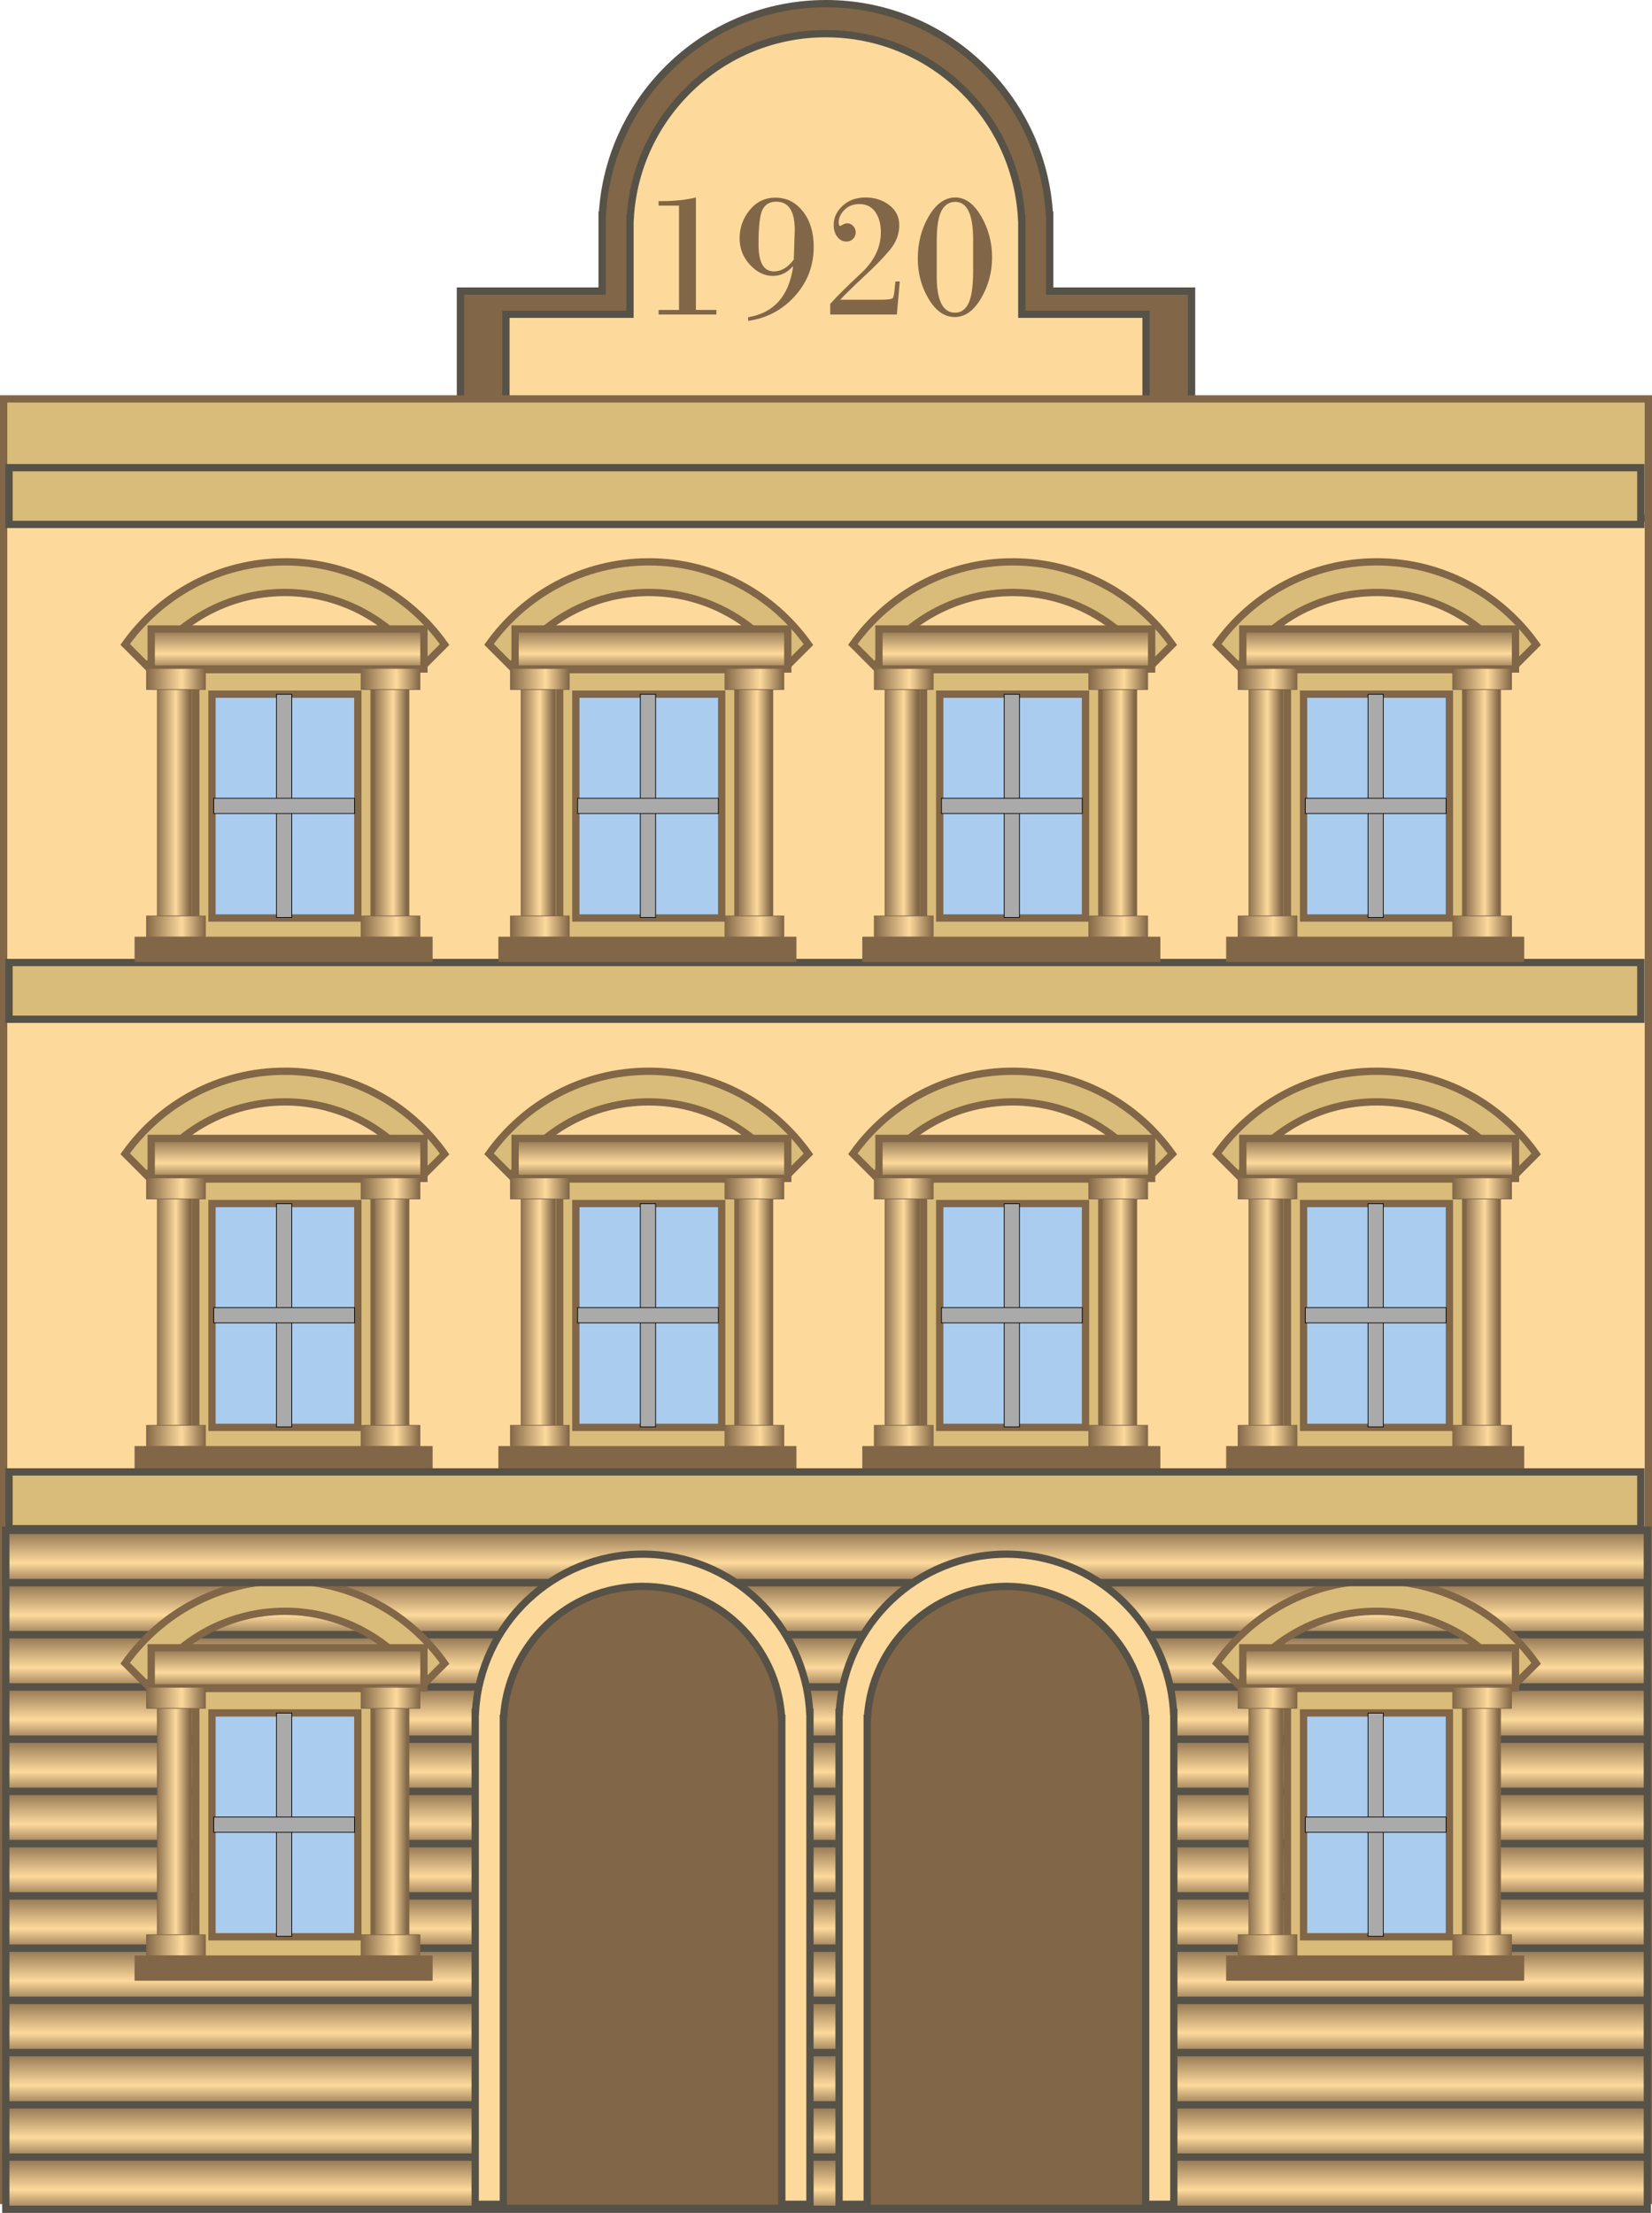 <?xml version="1.0"?>
<svg xmlns="http://www.w3.org/2000/svg" xmlns:xlink="http://www.w3.org/1999/xlink" version="1.0" width="227.01" height="304.093" viewBox="0 0 227.01 304.093">
  <defs>
    <linearGradient id="K" y2="50.323" xlink:href="#a" gradientUnits="userSpaceOnUse" x2="110.84" gradientTransform="matrix(.765 0 0 .766 -465.45 12.619)" y1="42.147" x1="110.84"/>
    <linearGradient id="a">
      <stop offset="0" stop-color="#816647"/>
      <stop offset=".603" stop-color="#fdd99b"/>
      <stop offset="1" stop-color="#816647"/>
    </linearGradient>
    <linearGradient id="aF" y2="52.724" xlink:href="#a" gradientUnits="userSpaceOnUse" x2="138.13" gradientTransform="matrix(.765 0 0 .485 -494.93 200.6)" y1="52.724" x1="127.4"/>
    <linearGradient id="aE" y2="52.724" xlink:href="#a" gradientUnits="userSpaceOnUse" x2="138.13" gradientTransform="matrix(.765 0 0 .485 -465.45 200.6)" y1="52.724" x1="127.4"/>
    <linearGradient id="aD" y2="52.724" xlink:href="#a" gradientUnits="userSpaceOnUse" x2="138.13" gradientTransform="matrix(.765 0 0 .485 -494.93 166.6)" y1="52.724" x1="127.4"/>
    <linearGradient id="aC" y2="52.724" xlink:href="#a" gradientUnits="userSpaceOnUse" x2="138.13" gradientTransform="matrix(.765 0 0 .485 -465.45 166.6)" y1="52.724" x1="127.4"/>
    <linearGradient id="aA" y2="50.323" xlink:href="#a" gradientUnits="userSpaceOnUse" x2="110.84" gradientTransform="matrix(.765 0 0 .766 -465.45 152.62)" y1="42.147" x1="110.84"/>
    <linearGradient id="az" y2="82.419" xlink:href="#a" gradientUnits="userSpaceOnUse" x2="96.776" gradientTransform="matrix(.765 0 0 .766 -465.45 152.62)" y1="82.419" x1="90.518"/>
    <linearGradient id="ay" y2="52.724" xlink:href="#a" gradientUnits="userSpaceOnUse" x2="138.13" gradientTransform="matrix(.765 0 0 .485 -644.93 200.6)" y1="52.724" x1="127.4"/>
    <linearGradient id="ax" y2="52.724" xlink:href="#a" gradientUnits="userSpaceOnUse" x2="138.13" gradientTransform="matrix(.765 0 0 .485 -615.45 200.6)" y1="52.724" x1="127.4"/>
    <linearGradient id="aw" y2="52.724" xlink:href="#a" gradientUnits="userSpaceOnUse" x2="138.13" gradientTransform="matrix(.765 0 0 .485 -644.93 166.6)" y1="52.724" x1="127.4"/>
    <linearGradient id="av" y2="52.724" xlink:href="#a" gradientUnits="userSpaceOnUse" x2="138.13" gradientTransform="matrix(.765 0 0 .485 -615.45 166.6)" y1="52.724" x1="127.4"/>
    <linearGradient id="at" y2="50.323" xlink:href="#a" gradientUnits="userSpaceOnUse" x2="110.84" gradientTransform="matrix(.765 0 0 .766 -615.45 152.62)" y1="42.147" x1="110.84"/>
    <linearGradient id="as" y2="82.419" xlink:href="#a" gradientUnits="userSpaceOnUse" x2="96.776" gradientTransform="matrix(.765 0 0 .766 -615.45 152.62)" y1="82.419" x1="90.518"/>
    <linearGradient id="ar" y2="52.724" xlink:href="#a" gradientUnits="userSpaceOnUse" x2="138.13" gradientTransform="matrix(.765 0 0 .485 -494.93 130.6)" y1="52.724" x1="127.4"/>
    <linearGradient id="aq" y2="52.724" xlink:href="#a" gradientUnits="userSpaceOnUse" x2="138.13" gradientTransform="matrix(.765 0 0 .485 -465.45 130.6)" y1="52.724" x1="127.4"/>
    <linearGradient id="ap" y2="52.724" xlink:href="#a" gradientUnits="userSpaceOnUse" x2="138.13" gradientTransform="matrix(.765 0 0 .485 -494.93 96.604)" y1="52.724" x1="127.4"/>
    <linearGradient id="ao" y2="52.724" xlink:href="#a" gradientUnits="userSpaceOnUse" x2="138.13" gradientTransform="matrix(.765 0 0 .485 -465.45 96.604)" y1="52.724" x1="127.4"/>
    <linearGradient id="am" y2="50.323" xlink:href="#a" gradientUnits="userSpaceOnUse" x2="110.84" gradientTransform="matrix(.765 0 0 .766 -465.45 82.619)" y1="42.147" x1="110.84"/>
    <linearGradient id="al" y2="82.419" xlink:href="#a" gradientUnits="userSpaceOnUse" x2="96.776" gradientTransform="matrix(.765 0 0 .766 -465.45 82.619)" y1="82.419" x1="90.518"/>
    <linearGradient id="ak" y2="52.724" xlink:href="#a" gradientUnits="userSpaceOnUse" x2="138.13" gradientTransform="matrix(.765 0 0 .485 -544.93 130.6)" y1="52.724" x1="127.4"/>
    <linearGradient id="aj" y2="52.724" xlink:href="#a" gradientUnits="userSpaceOnUse" x2="138.13" gradientTransform="matrix(.765 0 0 .485 -515.45 130.6)" y1="52.724" x1="127.4"/>
    <linearGradient id="ai" y2="52.724" xlink:href="#a" gradientUnits="userSpaceOnUse" x2="138.13" gradientTransform="matrix(.765 0 0 .485 -544.93 96.604)" y1="52.724" x1="127.4"/>
    <linearGradient id="ah" y2="52.724" xlink:href="#a" gradientUnits="userSpaceOnUse" x2="138.13" gradientTransform="matrix(.765 0 0 .485 -515.45 96.604)" y1="52.724" x1="127.4"/>
    <linearGradient id="af" y2="50.323" xlink:href="#a" gradientUnits="userSpaceOnUse" x2="110.84" gradientTransform="matrix(.765 0 0 .766 -515.45 82.619)" y1="42.147" x1="110.84"/>
    <linearGradient id="ae" y2="82.419" xlink:href="#a" gradientUnits="userSpaceOnUse" x2="96.776" gradientTransform="matrix(.765 0 0 .766 -515.45 82.619)" y1="82.419" x1="90.518"/>
    <linearGradient id="ad" y2="52.724" xlink:href="#a" gradientUnits="userSpaceOnUse" x2="138.13" gradientTransform="matrix(.765 0 0 .485 -594.93 130.6)" y1="52.724" x1="127.4"/>
    <linearGradient id="ac" y2="52.724" xlink:href="#a" gradientUnits="userSpaceOnUse" x2="138.13" gradientTransform="matrix(.765 0 0 .485 -565.45 130.6)" y1="52.724" x1="127.4"/>
    <linearGradient id="ab" y2="52.724" xlink:href="#a" gradientUnits="userSpaceOnUse" x2="138.13" gradientTransform="matrix(.765 0 0 .485 -594.93 96.604)" y1="52.724" x1="127.4"/>
    <linearGradient id="aa" y2="52.724" xlink:href="#a" gradientUnits="userSpaceOnUse" x2="138.13" gradientTransform="matrix(.765 0 0 .485 -565.45 96.604)" y1="52.724" x1="127.4"/>
    <linearGradient id="Y" y2="50.323" xlink:href="#a" gradientUnits="userSpaceOnUse" x2="110.84" gradientTransform="matrix(.765 0 0 .766 -565.45 82.619)" y1="42.147" x1="110.84"/>
    <linearGradient id="X" y2="82.419" xlink:href="#a" gradientUnits="userSpaceOnUse" x2="96.776" gradientTransform="matrix(.765 0 0 .766 -565.45 82.619)" y1="82.419" x1="90.518"/>
    <linearGradient id="W" y2="52.724" xlink:href="#a" gradientUnits="userSpaceOnUse" x2="138.13" gradientTransform="matrix(.765 0 0 .485 -644.93 130.6)" y1="52.724" x1="127.4"/>
    <linearGradient id="V" y2="52.724" xlink:href="#a" gradientUnits="userSpaceOnUse" x2="138.13" gradientTransform="matrix(.765 0 0 .485 -615.45 130.6)" y1="52.724" x1="127.4"/>
    <linearGradient id="U" y2="52.724" xlink:href="#a" gradientUnits="userSpaceOnUse" x2="138.13" gradientTransform="matrix(.765 0 0 .485 -644.93 96.604)" y1="52.724" x1="127.4"/>
    <linearGradient id="T" y2="52.724" xlink:href="#a" gradientUnits="userSpaceOnUse" x2="138.13" gradientTransform="matrix(.765 0 0 .485 -615.45 96.604)" y1="52.724" x1="127.4"/>
    <linearGradient id="R" y2="50.323" xlink:href="#a" gradientUnits="userSpaceOnUse" x2="110.84" gradientTransform="matrix(.765 0 0 .766 -615.45 82.619)" y1="42.147" x1="110.84"/>
    <linearGradient id="Q" y2="82.419" xlink:href="#a" gradientUnits="userSpaceOnUse" x2="96.776" gradientTransform="matrix(.765 0 0 .766 -615.45 82.619)" y1="82.419" x1="90.518"/>
    <linearGradient id="P" y2="52.724" xlink:href="#a" gradientUnits="userSpaceOnUse" x2="138.13" gradientTransform="matrix(.765 0 0 .485 -494.93 60.604)" y1="52.724" x1="127.4"/>
    <linearGradient id="O" y2="52.724" xlink:href="#a" gradientUnits="userSpaceOnUse" x2="138.13" gradientTransform="matrix(.765 0 0 .485 -465.45 60.604)" y1="52.724" x1="127.4"/>
    <linearGradient id="N" y2="52.724" xlink:href="#a" gradientUnits="userSpaceOnUse" x2="138.13" gradientTransform="matrix(.765 0 0 .485 -494.93 26.604)" y1="52.724" x1="127.4"/>
    <linearGradient id="M" y2="52.724" xlink:href="#a" gradientUnits="userSpaceOnUse" x2="138.13" gradientTransform="matrix(.765 0 0 .485 -465.45 26.604)" y1="52.724" x1="127.4"/>
    <linearGradient id="aG" y2="219.7" xlink:href="#a" gradientUnits="userSpaceOnUse" x2="205.69" gradientTransform="matrix(.765 0 0 .766 -615.45 8.62)" y1="208.92" x1="205.69"/>
    <linearGradient id="J" y2="82.419" xlink:href="#a" gradientUnits="userSpaceOnUse" x2="96.776" gradientTransform="matrix(.765 0 0 .766 -465.45 12.619)" y1="82.419" x1="90.518"/>
    <linearGradient id="I" y2="52.724" xlink:href="#a" gradientUnits="userSpaceOnUse" x2="138.13" gradientTransform="matrix(.765 0 0 .485 -544.93 60.604)" y1="52.724" x1="127.4"/>
    <linearGradient id="H" y2="52.724" xlink:href="#a" gradientUnits="userSpaceOnUse" x2="138.13" gradientTransform="matrix(.765 0 0 .485 -515.45 60.604)" y1="52.724" x1="127.4"/>
    <linearGradient id="G" y2="52.724" xlink:href="#a" gradientUnits="userSpaceOnUse" x2="138.13" gradientTransform="matrix(.765 0 0 .485 -544.93 26.604)" y1="52.724" x1="127.4"/>
    <linearGradient id="F" y2="52.724" xlink:href="#a" gradientUnits="userSpaceOnUse" x2="138.13" gradientTransform="matrix(.765 0 0 .485 -515.45 26.604)" y1="52.724" x1="127.4"/>
    <linearGradient id="D" y2="50.323" xlink:href="#a" gradientUnits="userSpaceOnUse" x2="110.84" gradientTransform="matrix(.765 0 0 .766 -515.45 12.619)" y1="42.147" x1="110.84"/>
    <linearGradient id="C" y2="82.419" xlink:href="#a" gradientUnits="userSpaceOnUse" x2="96.776" gradientTransform="matrix(.765 0 0 .766 -515.45 12.619)" y1="82.419" x1="90.518"/>
    <linearGradient id="B" y2="52.724" xlink:href="#a" gradientUnits="userSpaceOnUse" x2="138.13" gradientTransform="matrix(.765 0 0 .485 -594.93 60.604)" y1="52.724" x1="127.4"/>
    <linearGradient id="A" y2="52.724" xlink:href="#a" gradientUnits="userSpaceOnUse" x2="138.13" gradientTransform="matrix(.765 0 0 .485 -565.45 60.604)" y1="52.724" x1="127.4"/>
    <linearGradient id="z" y2="52.724" xlink:href="#a" gradientUnits="userSpaceOnUse" x2="138.13" gradientTransform="matrix(.765 0 0 .485 -594.93 26.604)" y1="52.724" x1="127.4"/>
    <linearGradient id="y" y2="52.724" xlink:href="#a" gradientUnits="userSpaceOnUse" x2="138.13" gradientTransform="matrix(.765 0 0 .485 -565.45 26.604)" y1="52.724" x1="127.4"/>
    <linearGradient id="w" y2="50.323" xlink:href="#a" gradientUnits="userSpaceOnUse" x2="110.84" gradientTransform="matrix(.765 0 0 .766 -565.45 12.619)" y1="42.147" x1="110.84"/>
    <linearGradient id="v" y2="82.419" xlink:href="#a" gradientUnits="userSpaceOnUse" x2="96.776" gradientTransform="matrix(.765 0 0 .766 -565.45 12.619)" y1="82.419" x1="90.518"/>
    <linearGradient id="u" y2="52.724" xlink:href="#a" gradientUnits="userSpaceOnUse" x2="138.13" gradientTransform="matrix(.765 0 0 .485 -644.93 60.604)" y1="52.724" x1="127.4"/>
    <linearGradient id="t" y2="52.724" xlink:href="#a" gradientUnits="userSpaceOnUse" x2="138.13" gradientTransform="matrix(.765 0 0 .485 -615.45 60.604)" y1="52.724" x1="127.4"/>
    <linearGradient id="s" y2="52.724" xlink:href="#a" gradientUnits="userSpaceOnUse" x2="138.13" gradientTransform="matrix(.765 0 0 .485 -644.93 26.604)" y1="52.724" x1="127.4"/>
    <linearGradient id="r" y2="52.724" xlink:href="#a" gradientUnits="userSpaceOnUse" x2="138.13" gradientTransform="matrix(.765 0 0 .485 -615.45 26.604)" y1="52.724" x1="127.4"/>
    <linearGradient id="p" y2="50.323" xlink:href="#a" gradientUnits="userSpaceOnUse" x2="110.84" gradientTransform="matrix(.765 0 0 .766 -615.45 12.619)" y1="42.147" x1="110.84"/>
    <linearGradient id="o" y2="82.419" xlink:href="#a" gradientUnits="userSpaceOnUse" x2="96.776" gradientTransform="matrix(.765 0 0 .766 -615.45 12.619)" y1="82.419" x1="90.518"/>
    <linearGradient id="n" y2="219.7" xlink:href="#a" gradientUnits="userSpaceOnUse" x2="205.69" gradientTransform="matrix(.765 0 0 .766 -615.45 94.748)" y1="208.92" x1="205.69"/>
    <linearGradient id="m" y2="219.7" xlink:href="#a" gradientUnits="userSpaceOnUse" x2="205.69" gradientTransform="matrix(.765 0 0 .766 -615.45 87.57)" y1="208.92" x1="205.69"/>
    <linearGradient id="l" y2="219.7" xlink:href="#a" gradientUnits="userSpaceOnUse" x2="205.69" gradientTransform="matrix(.765 0 0 .766 -615.45 80.393)" y1="208.92" x1="205.69"/>
    <linearGradient id="k" y2="219.7" xlink:href="#a" gradientUnits="userSpaceOnUse" x2="205.69" gradientTransform="matrix(.765 0 0 .766 -615.45 73.215)" y1="208.92" x1="205.69"/>
    <linearGradient id="j" y2="219.7" xlink:href="#a" gradientUnits="userSpaceOnUse" x2="205.69" gradientTransform="matrix(.765 0 0 .766 -615.45 66.038)" y1="208.92" x1="205.69"/>
    <linearGradient id="i" y2="219.7" xlink:href="#a" gradientUnits="userSpaceOnUse" x2="205.69" gradientTransform="matrix(.765 0 0 .766 -615.45 58.861)" y1="208.92" x1="205.69"/>
    <linearGradient id="h" y2="219.7" xlink:href="#a" gradientUnits="userSpaceOnUse" x2="205.69" gradientTransform="matrix(.765 0 0 .766 -615.45 51.683)" y1="208.92" x1="205.69"/>
    <linearGradient id="g" y2="219.7" xlink:href="#a" gradientUnits="userSpaceOnUse" x2="205.69" gradientTransform="matrix(.765 0 0 .766 -615.45 44.506)" y1="208.92" x1="205.69"/>
    <linearGradient id="f" y2="219.7" xlink:href="#a" gradientUnits="userSpaceOnUse" x2="205.69" gradientTransform="matrix(.765 0 0 .766 -615.45 37.329)" y1="208.92" x1="205.69"/>
    <linearGradient id="e" y2="219.7" xlink:href="#a" gradientUnits="userSpaceOnUse" x2="205.69" gradientTransform="matrix(.765 0 0 .766 -615.45 30.151)" y1="208.92" x1="205.69"/>
    <linearGradient id="d" y2="219.7" xlink:href="#a" gradientUnits="userSpaceOnUse" x2="205.69" gradientTransform="matrix(.765 0 0 .766 -615.45 22.974)" y1="208.92" x1="205.69"/>
    <linearGradient id="c" y2="219.7" xlink:href="#a" gradientUnits="userSpaceOnUse" x2="205.69" gradientTransform="matrix(.765 0 0 .766 -615.45 15.797)" y1="208.92" x1="205.69"/>
    <linearGradient id="q" y2="82.419" xlink:href="#a" gradientUnits="userSpaceOnUse" x2="96.776" gradientTransform="matrix(.765 0 0 .766 -585.6 12.619)" y1="82.419" x1="90.518"/>
    <linearGradient id="x" y2="82.419" xlink:href="#a" gradientUnits="userSpaceOnUse" x2="96.776" gradientTransform="matrix(.765 0 0 .766 -535.6 12.619)" y1="82.419" x1="90.518"/>
    <linearGradient id="E" y2="82.419" xlink:href="#a" gradientUnits="userSpaceOnUse" x2="96.776" gradientTransform="matrix(.765 0 0 .766 -485.6 12.619)" y1="82.419" x1="90.518"/>
    <linearGradient id="L" y2="82.419" xlink:href="#a" gradientUnits="userSpaceOnUse" x2="96.776" gradientTransform="matrix(.765 0 0 .766 -435.6 12.619)" y1="82.419" x1="90.518"/>
    <linearGradient id="S" y2="82.419" xlink:href="#a" gradientUnits="userSpaceOnUse" x2="96.776" gradientTransform="matrix(.765 0 0 .766 -585.6 82.619)" y1="82.419" x1="90.518"/>
    <linearGradient id="Z" y2="82.419" xlink:href="#a" gradientUnits="userSpaceOnUse" x2="96.776" gradientTransform="matrix(.765 0 0 .766 -535.6 82.619)" y1="82.419" x1="90.518"/>
    <linearGradient id="ag" y2="82.419" xlink:href="#a" gradientUnits="userSpaceOnUse" x2="96.776" gradientTransform="matrix(.765 0 0 .766 -485.6 82.619)" y1="82.419" x1="90.518"/>
    <linearGradient id="an" y2="82.419" xlink:href="#a" gradientUnits="userSpaceOnUse" x2="96.776" gradientTransform="matrix(.765 0 0 .766 -435.6 82.619)" y1="82.419" x1="90.518"/>
    <linearGradient id="au" y2="82.419" xlink:href="#a" gradientUnits="userSpaceOnUse" x2="96.776" gradientTransform="matrix(.765 0 0 .766 -585.6 152.62)" y1="82.419" x1="90.518"/>
    <linearGradient id="aB" y2="82.419" xlink:href="#a" gradientUnits="userSpaceOnUse" x2="96.776" gradientTransform="matrix(.765 0 0 .766 -435.6 152.62)" y1="82.419" x1="90.518"/>
    <linearGradient xlink:href="#a" id="b" gradientUnits="userSpaceOnUse" gradientTransform="matrix(.765 0 0 .766 -615.45 8.62)" x1="205.69" y1="208.92" x2="205.69" y2="219.7"/>
  </defs>
  <g fill-rule="evenodd">
    <path d="M113.49.5C97.089.5 83.658 13.376 82.771 29.562h-.031V40H63.27v25.094h19.47v1.343h61.5v-1.343h19.5V40h-19.5V29.562h-.031C143.319 13.376 129.889.5 113.489.5z" fill="#816647" stroke="#565248"/>
    <path d="M113.49 4.626c-14.359 0-26.118 11.265-26.894 25.425h-.027v13.132H69.524v17.953h17.045v1.175h53.843v-1.175h17.072V43.183h-17.072V30.05h-.028C139.608 15.89 127.85 4.626 113.49 4.626z" fill="#fdd99b" stroke="#565248"/>
    <path fill="#d9bb7a" stroke="#816647" d="M.5 54.816h226.01v21.448H.5z"/>
    <path fill="#fdd99b" stroke="#816647" d="M.5 71.222h226.01v231.16H.5z"/>
    <path fill="url(#b)" stroke="#565248" d="M-566.69 169.14h225.57v7.177h-225.57z" transform="translate(567.49 41.156)"/>
    <path fill="url(#c)" stroke="#565248" d="M-566.69 176.31h225.57v7.177h-225.57z" transform="translate(567.49 41.156)"/>
    <path fill="url(#d)" stroke="#565248" d="M-566.69 183.49h225.57v7.177h-225.57z" transform="translate(567.49 41.156)"/>
    <path fill="url(#e)" stroke="#565248" d="M-566.69 190.67h225.57v7.177h-225.57z" transform="translate(567.49 41.156)"/>
    <path fill="url(#f)" stroke="#565248" d="M-566.69 197.85h225.57v7.177h-225.57z" transform="translate(567.49 41.156)"/>
    <path fill="url(#g)" stroke="#565248" d="M-566.69 205.02h225.57v7.177h-225.57z" transform="translate(567.49 41.156)"/>
    <path fill="url(#h)" stroke="#565248" d="M-566.69 212.2h225.57v7.177h-225.57z" transform="translate(567.49 41.156)"/>
    <path fill="url(#i)" stroke="#565248" d="M-566.69 219.38h225.57v7.177h-225.57z" transform="translate(567.49 41.156)"/>
    <path fill="url(#j)" stroke="#565248" d="M-566.69 226.56h225.57v7.177h-225.57z" transform="translate(567.49 41.156)"/>
    <path fill="url(#k)" stroke="#565248" d="M-566.69 233.73h225.57v7.177h-225.57z" transform="translate(567.49 41.156)"/>
    <path fill="url(#l)" stroke="#565248" d="M-566.69 240.91h225.57v7.177h-225.57z" transform="translate(567.49 41.156)"/>
    <path fill="url(#m)" stroke="#565248" d="M-566.69 248.09h225.57v7.177h-225.57z" transform="translate(567.49 41.156)"/>
    <path fill="url(#n)" stroke="#565248" d="M-566.69 255.26h225.57v7.177h-225.57z" transform="translate(567.49 41.156)"/>
    <path fill="#d9bb7a" stroke="#565248" d="M1.24 132.265h224.23v7.798H1.24z"/>
    <path d="M39.16 77.206c-9.055 0-17.074 4.482-21.959 11.344l3.038 3.04c4.068-6.123 11.028-10.172 18.92-10.172 7.894 0 14.854 4.05 18.922 10.171l3.014-3.015c-4.877-6.87-12.873-11.368-21.935-11.368zM26.91 92.016h24.492v37.507H26.91z" fill="#d9bb7a" stroke="#816647"/>
    <path fill="#ace" stroke="#816647" d="M29.13 95.39h20.039v30.759H29.13z"/>
    <path fill="url(#o)" stroke="#816647" stroke-width=".1" d="M-545.87 50.581h4.731v37.786h-4.731z" transform="translate(567.49 41.156)"/>
    <path fill="url(#p)" stroke="#816647" d="M-546.71 45.281h37.474v5.495h-37.474z" transform="translate(567.49 41.156)"/>
    <path fill="#aaa" stroke="#000" stroke-width=".1" d="M37.99 95.404h2.1v30.674h-2.1z"/>
    <path fill="url(#q)" stroke="#816647" stroke-width=".1" d="M-516.02 50.581h4.731v37.786h-4.731z" transform="translate(567.49 41.156)"/>
    <path fill="#aaa" stroke="#000" stroke-width=".1" d="M48.72 109.691v2.101H29.373v-2.101z"/>
    <path fill="#816647" stroke="#816647" stroke-width=".1" d="M18.54 128.765h40.857v3.372H18.54z"/>
    <path fill="url(#r)" stroke="#816647" stroke-width=".1" d="M-517.87 50.71h8.09v2.89h-8.09z" transform="translate(567.49 41.156)"/>
    <path fill="url(#s)" stroke="#816647" stroke-width=".1" d="M-547.35 50.71h8.09v2.89h-8.09z" transform="translate(567.49 41.156)"/>
    <path fill="url(#t)" stroke="#816647" stroke-width=".1" d="M-517.87 84.71h8.09v2.89h-8.09z" transform="translate(567.49 41.156)"/>
    <path fill="url(#u)" stroke="#816647" stroke-width=".1" d="M-547.35 84.71h8.09v2.89h-8.09z" transform="translate(567.49 41.156)"/>
    <path d="M89.16 77.206c-9.055 0-17.074 4.482-21.959 11.344l3.038 3.04c4.068-6.123 11.028-10.172 18.92-10.172 7.894 0 14.854 4.05 18.922 10.171l3.014-3.015c-4.877-6.87-12.873-11.368-21.935-11.368zM76.91 92.016h24.492v37.507H76.91z" fill="#d9bb7a" stroke="#816647"/>
    <path fill="#ace" stroke="#816647" d="M79.13 95.39h20.039v30.759H79.13z"/>
    <path fill="url(#v)" stroke="#816647" stroke-width=".1" d="M-495.87 50.581h4.731v37.786h-4.731z" transform="translate(567.49 41.156)"/>
    <path fill="url(#w)" stroke="#816647" d="M-496.71 45.281h37.474v5.495h-37.474z" transform="translate(567.49 41.156)"/>
    <path fill="#aaa" stroke="#000" stroke-width=".1" d="M87.99 95.404h2.1v30.674h-2.1z"/>
    <path fill="url(#x)" stroke="#816647" stroke-width=".1" d="M-466.02 50.581h4.731v37.786h-4.731z" transform="translate(567.49 41.156)"/>
    <path fill="#aaa" stroke="#000" stroke-width=".1" d="M98.72 109.691v2.101H79.373v-2.101z"/>
    <path fill="#816647" stroke="#816647" stroke-width=".1" d="M68.54 128.765h40.857v3.372H68.54z"/>
    <path fill="url(#y)" stroke="#816647" stroke-width=".1" d="M-467.87 50.71h8.09v2.89h-8.09z" transform="translate(567.49 41.156)"/>
    <path fill="url(#z)" stroke="#816647" stroke-width=".1" d="M-497.35 50.71h8.09v2.89h-8.09z" transform="translate(567.49 41.156)"/>
    <path fill="url(#A)" stroke="#816647" stroke-width=".1" d="M-467.87 84.71h8.09v2.89h-8.09z" transform="translate(567.49 41.156)"/>
    <path fill="url(#B)" stroke="#816647" stroke-width=".1" d="M-497.35 84.71h8.09v2.89h-8.09z" transform="translate(567.49 41.156)"/>
    <path d="M139.16 77.206c-9.055 0-17.074 4.482-21.959 11.344l3.038 3.04c4.068-6.123 11.028-10.172 18.92-10.172 7.894 0 14.854 4.05 18.922 10.171l3.014-3.015c-4.877-6.87-12.873-11.368-21.935-11.368zM126.91 92.016h24.492v37.507H126.91z" fill="#d9bb7a" stroke="#816647"/>
    <path fill="#ace" stroke="#816647" d="M129.13 95.39h20.039v30.759H129.13z"/>
    <path fill="url(#C)" stroke="#816647" stroke-width=".1" d="M-445.87 50.581h4.731v37.786h-4.731z" transform="translate(567.49 41.156)"/>
    <path fill="url(#D)" stroke="#816647" d="M-446.71 45.281h37.474v5.495h-37.474z" transform="translate(567.49 41.156)"/>
    <path fill="#aaa" stroke="#000" stroke-width=".1" d="M137.99 95.404h2.1v30.674h-2.1z"/>
    <path fill="url(#E)" stroke="#816647" stroke-width=".1" d="M-416.02 50.581h4.731v37.786h-4.731z" transform="translate(567.49 41.156)"/>
    <path fill="#aaa" stroke="#000" stroke-width=".1" d="M148.72 109.691v2.101h-19.347v-2.101z"/>
    <path fill="#816647" stroke="#816647" stroke-width=".1" d="M118.54 128.765h40.857v3.372H118.54z"/>
    <path fill="url(#F)" stroke="#816647" stroke-width=".1" d="M-417.87 50.71h8.09v2.89h-8.09z" transform="translate(567.49 41.156)"/>
    <path fill="url(#G)" stroke="#816647" stroke-width=".1" d="M-447.35 50.71h8.09v2.89h-8.09z" transform="translate(567.49 41.156)"/>
    <path fill="url(#H)" stroke="#816647" stroke-width=".1" d="M-417.87 84.71h8.09v2.89h-8.09z" transform="translate(567.49 41.156)"/>
    <path fill="url(#I)" stroke="#816647" stroke-width=".1" d="M-447.35 84.71h8.09v2.89h-8.09z" transform="translate(567.49 41.156)"/>
    <path d="M189.16 77.206c-9.055 0-17.074 4.482-21.959 11.344l3.038 3.04c4.068-6.123 11.028-10.172 18.92-10.172 7.894 0 14.854 4.05 18.922 10.171l3.014-3.015c-4.877-6.87-12.873-11.368-21.935-11.368zM176.91 92.016h24.492v37.507H176.91z" fill="#d9bb7a" stroke="#816647"/>
    <path fill="#ace" stroke="#816647" d="M179.13 95.39h20.039v30.759H179.13z"/>
    <path fill="url(#J)" stroke="#816647" stroke-width=".1" d="M-395.87 50.581h4.731v37.786h-4.731z" transform="translate(567.49 41.156)"/>
    <path fill="url(#K)" stroke="#816647" d="M-396.71 45.281h37.474v5.495h-37.474z" transform="translate(567.49 41.156)"/>
    <path fill="#aaa" stroke="#000" stroke-width=".1" d="M187.99 95.404h2.1v30.674h-2.1z"/>
    <path fill="url(#L)" stroke="#816647" stroke-width=".1" d="M-366.02 50.581h4.731v37.786h-4.731z" transform="translate(567.49 41.156)"/>
    <path fill="#aaa" stroke="#000" stroke-width=".1" d="M198.72 109.691v2.101h-19.347v-2.101z"/>
    <path fill="#816647" stroke="#816647" stroke-width=".1" d="M168.54 128.765h40.857v3.372H168.54z"/>
    <path fill="url(#M)" stroke="#816647" stroke-width=".1" d="M-367.87 50.71h8.09v2.89h-8.09z" transform="translate(567.49 41.156)"/>
    <path fill="url(#N)" stroke="#816647" stroke-width=".1" d="M-397.35 50.71h8.09v2.89h-8.09z" transform="translate(567.49 41.156)"/>
    <path fill="url(#O)" stroke="#816647" stroke-width=".1" d="M-367.87 84.71h8.09v2.89h-8.09z" transform="translate(567.49 41.156)"/>
    <path fill="url(#P)" stroke="#816647" stroke-width=".1" d="M-397.35 84.71h8.09v2.89h-8.09z" transform="translate(567.49 41.156)"/>
    <path d="M39.16 147.206c-9.055 0-17.074 4.482-21.959 11.344l3.038 3.04c4.068-6.123 11.028-10.171 18.92-10.171 7.894 0 14.854 4.048 18.922 10.17l3.014-3.015c-4.877-6.871-12.873-11.368-21.935-11.368zM26.91 162.016h24.492v37.507H26.91z" fill="#d9bb7a" stroke="#816647"/>
    <path fill="#ace" stroke="#816647" d="M29.13 165.386h20.039v30.759H29.13z"/>
    <path fill="url(#Q)" stroke="#816647" stroke-width=".1" d="M-545.87 120.58h4.731v37.786h-4.731z" transform="translate(567.49 41.156)"/>
    <path fill="url(#R)" stroke="#816647" d="M-546.71 115.28h37.474v5.495h-37.474z" transform="translate(567.49 41.156)"/>
    <path fill="#aaa" stroke="#000" stroke-width=".1" d="M37.99 165.406h2.1v30.674h-2.1z"/>
    <path fill="url(#S)" stroke="#816647" stroke-width=".1" d="M-516.02 120.58h4.731v37.786h-4.731z" transform="translate(567.49 41.156)"/>
    <path fill="#aaa" stroke="#000" stroke-width=".1" d="M48.72 179.686v2.101H29.373v-2.101z"/>
    <path fill="#816647" stroke="#816647" stroke-width=".1" d="M18.54 198.766h40.857v3.372H18.54z"/>
    <path fill="url(#T)" stroke="#816647" stroke-width=".1" d="M-517.87 120.71h8.09v2.89h-8.09z" transform="translate(567.49 41.156)"/>
    <path fill="url(#U)" stroke="#816647" stroke-width=".1" d="M-547.35 120.71h8.09v2.89h-8.09z" transform="translate(567.49 41.156)"/>
    <path fill="url(#V)" stroke="#816647" stroke-width=".1" d="M-517.87 154.71h8.09v2.89h-8.09z" transform="translate(567.49 41.156)"/>
    <path fill="url(#W)" stroke="#816647" stroke-width=".1" d="M-547.35 154.71h8.09v2.89h-8.09z" transform="translate(567.49 41.156)"/>
    <path d="M89.16 147.206c-9.055 0-17.074 4.482-21.959 11.344l3.038 3.04c4.068-6.123 11.028-10.171 18.92-10.171 7.894 0 14.854 4.048 18.922 10.17l3.014-3.015c-4.877-6.871-12.873-11.368-21.935-11.368zM76.91 162.016h24.492v37.507H76.91z" fill="#d9bb7a" stroke="#816647"/>
    <path fill="#ace" stroke="#816647" d="M79.13 165.386h20.039v30.759H79.13z"/>
    <path fill="url(#X)" stroke="#816647" stroke-width=".1" d="M-495.87 120.58h4.731v37.786h-4.731z" transform="translate(567.49 41.156)"/>
    <path fill="url(#Y)" stroke="#816647" d="M-496.71 115.28h37.474v5.495h-37.474z" transform="translate(567.49 41.156)"/>
    <path fill="#aaa" stroke="#000" stroke-width=".1" d="M87.99 165.406h2.1v30.674h-2.1z"/>
    <path fill="url(#Z)" stroke="#816647" stroke-width=".1" d="M-466.02 120.58h4.731v37.786h-4.731z" transform="translate(567.49 41.156)"/>
    <path fill="#aaa" stroke="#000" stroke-width=".1" d="M98.72 179.686v2.101H79.373v-2.101z"/>
    <path fill="#816647" stroke="#816647" stroke-width=".1" d="M68.54 198.766h40.857v3.372H68.54z"/>
    <path fill="url(#aa)" stroke="#816647" stroke-width=".1" d="M-467.87 120.71h8.09v2.89h-8.09z" transform="translate(567.49 41.156)"/>
    <path fill="url(#ab)" stroke="#816647" stroke-width=".1" d="M-497.35 120.71h8.09v2.89h-8.09z" transform="translate(567.49 41.156)"/>
    <path fill="url(#ac)" stroke="#816647" stroke-width=".1" d="M-467.87 154.71h8.09v2.89h-8.09z" transform="translate(567.49 41.156)"/>
    <path fill="url(#ad)" stroke="#816647" stroke-width=".1" d="M-497.35 154.71h8.09v2.89h-8.09z" transform="translate(567.49 41.156)"/>
    <path d="M139.16 147.206c-9.055 0-17.074 4.482-21.959 11.344l3.038 3.04c4.068-6.123 11.028-10.171 18.92-10.171 7.894 0 14.854 4.048 18.922 10.17l3.014-3.015c-4.877-6.871-12.873-11.368-21.935-11.368zM126.91 162.016h24.492v37.507H126.91z" fill="#d9bb7a" stroke="#816647"/>
    <path fill="#ace" stroke="#816647" d="M129.13 165.386h20.039v30.759H129.13z"/>
    <path fill="url(#ae)" stroke="#816647" stroke-width=".1" d="M-445.87 120.58h4.731v37.786h-4.731z" transform="translate(567.49 41.156)"/>
    <path fill="url(#af)" stroke="#816647" d="M-446.71 115.28h37.474v5.495h-37.474z" transform="translate(567.49 41.156)"/>
    <path fill="#aaa" stroke="#000" stroke-width=".1" d="M137.99 165.406h2.1v30.674h-2.1z"/>
    <path fill="url(#ag)" stroke="#816647" stroke-width=".1" d="M-416.02 120.58h4.731v37.786h-4.731z" transform="translate(567.49 41.156)"/>
    <path fill="#aaa" stroke="#000" stroke-width=".1" d="M148.72 179.686v2.101h-19.347v-2.101z"/>
    <path fill="#816647" stroke="#816647" stroke-width=".1" d="M118.54 198.766h40.857v3.372H118.54z"/>
    <path fill="url(#ah)" stroke="#816647" stroke-width=".1" d="M-417.87 120.71h8.09v2.89h-8.09z" transform="translate(567.49 41.156)"/>
    <path fill="url(#ai)" stroke="#816647" stroke-width=".1" d="M-447.35 120.71h8.09v2.89h-8.09z" transform="translate(567.49 41.156)"/>
    <path fill="url(#aj)" stroke="#816647" stroke-width=".1" d="M-417.87 154.71h8.09v2.89h-8.09z" transform="translate(567.49 41.156)"/>
    <path fill="url(#ak)" stroke="#816647" stroke-width=".1" d="M-447.35 154.71h8.09v2.89h-8.09z" transform="translate(567.49 41.156)"/>
    <path d="M189.16 147.206c-9.055 0-17.074 4.482-21.959 11.344l3.038 3.04c4.068-6.123 11.028-10.171 18.92-10.171 7.894 0 14.854 4.048 18.922 10.17l3.014-3.015c-4.877-6.871-12.873-11.368-21.935-11.368zM176.91 162.016h24.492v37.507H176.91z" fill="#d9bb7a" stroke="#816647"/>
    <path fill="#ace" stroke="#816647" d="M179.13 165.386h20.039v30.759H179.13z"/>
    <path fill="url(#al)" stroke="#816647" stroke-width=".1" d="M-395.87 120.58h4.731v37.786h-4.731z" transform="translate(567.49 41.156)"/>
    <path fill="url(#am)" stroke="#816647" d="M-396.71 115.28h37.474v5.495h-37.474z" transform="translate(567.49 41.156)"/>
    <path fill="#aaa" stroke="#000" stroke-width=".1" d="M187.99 165.406h2.1v30.674h-2.1z"/>
    <path fill="url(#an)" stroke="#816647" stroke-width=".1" d="M-366.02 120.58h4.731v37.786h-4.731z" transform="translate(567.49 41.156)"/>
    <path fill="#aaa" stroke="#000" stroke-width=".1" d="M198.72 179.686v2.101h-19.347v-2.101z"/>
    <path fill="#816647" stroke="#816647" stroke-width=".1" d="M168.54 198.766h40.857v3.372H168.54z"/>
    <path fill="url(#ao)" stroke="#816647" stroke-width=".1" d="M-367.87 120.71h8.09v2.89h-8.09z" transform="translate(567.49 41.156)"/>
    <path fill="url(#ap)" stroke="#816647" stroke-width=".1" d="M-397.35 120.71h8.09v2.89h-8.09z" transform="translate(567.49 41.156)"/>
    <path fill="url(#aq)" stroke="#816647" stroke-width=".1" d="M-367.87 154.71h8.09v2.89h-8.09z" transform="translate(567.49 41.156)"/>
    <path fill="url(#ar)" stroke="#816647" stroke-width=".1" d="M-397.35 154.71h8.09v2.89h-8.09z" transform="translate(567.49 41.156)"/>
    <path fill="#d9bb7a" stroke="#565248" d="M1.24 202.266h224.23v7.798H1.24z"/>
    <path d="M39.16 217.206c-9.055 0-17.074 4.482-21.959 11.344l3.038 3.04c4.068-6.123 11.028-10.171 18.92-10.171 7.894 0 14.854 4.048 18.922 10.17l3.014-3.015c-4.877-6.871-12.873-11.368-21.935-11.368zM26.91 232.016h24.492v37.507H26.91z" fill="#d9bb7a" stroke="#816647"/>
    <path fill="#ace" stroke="#816647" d="M29.13 235.386h20.039v30.759H29.13z"/>
    <path fill="url(#as)" stroke="#816647" stroke-width=".1" d="M-545.87 190.58h4.731v37.786h-4.731z" transform="translate(567.49 41.156)"/>
    <path fill="url(#at)" stroke="#816647" d="M-546.71 185.28h37.474v5.495h-37.474z" transform="translate(567.49 41.156)"/>
    <path fill="#aaa" stroke="#000" stroke-width=".1" d="M37.99 235.406h2.1v30.674h-2.1z"/>
    <path fill="url(#au)" stroke="#816647" stroke-width=".1" d="M-516.02 190.58h4.731v37.786h-4.731z" transform="translate(567.49 41.156)"/>
    <path fill="#aaa" stroke="#000" stroke-width=".1" d="M48.72 249.686v2.101H29.373v-2.101z"/>
    <path fill="#816647" stroke="#816647" stroke-width=".1" d="M18.54 268.766h40.857v3.372H18.54z"/>
    <path fill="url(#av)" stroke="#816647" stroke-width=".1" d="M-517.87 190.71h8.09v2.89h-8.09z" transform="translate(567.49 41.156)"/>
    <path fill="url(#aw)" stroke="#816647" stroke-width=".1" d="M-547.35 190.71h8.09v2.89h-8.09z" transform="translate(567.49 41.156)"/>
    <path fill="url(#ax)" stroke="#816647" stroke-width=".1" d="M-517.87 224.71h8.09v2.89h-8.09z" transform="translate(567.49 41.156)"/>
    <path fill="url(#ay)" stroke="#816647" stroke-width=".1" d="M-547.35 224.71h8.09v2.89h-8.09z" transform="translate(567.49 41.156)"/>
    <path d="M189.16 217.206c-9.055 0-17.074 4.482-21.959 11.344l3.038 3.04c4.068-6.123 11.028-10.171 18.92-10.171 7.894 0 14.854 4.048 18.922 10.17l3.014-3.015c-4.877-6.871-12.873-11.368-21.935-11.368zM176.91 232.016h24.492v37.507H176.91z" fill="#d9bb7a" stroke="#816647"/>
    <path fill="#ace" stroke="#816647" d="M179.13 235.386h20.039v30.759H179.13z"/>
    <path fill="url(#az)" stroke="#816647" stroke-width=".1" d="M-395.87 190.58h4.731v37.786h-4.731z" transform="translate(567.49 41.156)"/>
    <path fill="url(#aA)" stroke="#816647" d="M-396.71 185.28h37.474v5.495h-37.474z" transform="translate(567.49 41.156)"/>
    <path fill="#aaa" stroke="#000" stroke-width=".1" d="M187.99 235.406h2.1v30.674h-2.1z"/>
    <path fill="url(#aB)" stroke="#816647" stroke-width=".1" d="M-366.02 190.58h4.731v37.786h-4.731z" transform="translate(567.49 41.156)"/>
    <path fill="#aaa" stroke="#000" stroke-width=".1" d="M198.72 249.686v2.101h-19.347v-2.101z"/>
    <path fill="#816647" stroke="#816647" stroke-width=".1" d="M168.54 268.766h40.857v3.372H168.54z"/>
    <path fill="url(#aC)" stroke="#816647" stroke-width=".1" d="M-367.87 190.71h8.09v2.89h-8.09z" transform="translate(567.49 41.156)"/>
    <path fill="url(#aD)" stroke="#816647" stroke-width=".1" d="M-397.35 190.71h8.09v2.89h-8.09z" transform="translate(567.49 41.156)"/>
    <path fill="url(#aE)" stroke="#816647" stroke-width=".1" d="M-367.87 224.71h8.09v2.89h-8.09z" transform="translate(567.49 41.156)"/>
    <path fill="url(#aF)" stroke="#816647" stroke-width=".1" d="M-397.35 224.71h8.09v2.89h-8.09z" transform="translate(567.49 41.156)"/>
    <path fill="url(#aG)" stroke="#565248" d="M-566.69 169.14h225.57v7.177h-225.57z" transform="translate(567.49 41.156)"/>
    <path d="M88.3 213.566c-12.267 0-22.305 9.634-22.969 21.75H65.3v67.593h46v-67.593h-.031c-.664-12.116-10.701-21.75-22.97-21.75z" fill="#fdd99b" stroke="#565248"/>
    <path d="M88.3 217.996c-10.204 0-18.554 8.03-19.106 18.13h-.026v67.344h38.264v-67.344h-.026c-.552-10.1-8.902-18.13-19.106-18.13z" fill="#816647" stroke="#565248"/>
    <path d="M138.3 213.566c-12.267 0-22.305 9.634-22.969 21.75h-.031v67.593h46v-67.593h-.031c-.664-12.116-10.701-21.75-22.97-21.75z" fill="#fdd99b" stroke="#565248"/>
    <path d="M138.3 217.996c-10.204 0-18.554 8.03-19.106 18.13h-.026v67.344h38.264v-67.344h-.026c-.552-10.1-8.902-18.13-19.106-18.13z" fill="#816647" stroke="#565248"/>
    <path fill="#d9bb7a" stroke="#565248" d="M1.24 64.265h224.23v7.798H1.24z"/>
  </g>
  <g style="line-height:125%" font-weight="400" font-size="25" font-family="Bodoni MT" letter-spacing="0" word-spacing="0" fill="#816647">
    <path d="M95.627 27.138v15.454h2.82v.622H90.5v-.622h2.808V28.26H90.5v-.623h.427q2.674 0 4.7-.5zM102.805 44.093v-.5q5.31-.879 6.176-6.934l-.048-.049q-1.16 1.307-2.723 1.307-1.733 0-3.161-1.538-1.416-1.55-1.416-3.614 0-2.197 1.38-3.894 1.39-1.709 3.54-1.709 2.282 0 3.771 1.88 1.49 1.88 1.49 4.895 0 3.87-2.576 6.738-2.576 2.87-6.433 3.418zm6.274-8.422l.134-4.078q0-3.881-2.55-3.881-1.283 0-1.856 1.037-.574 1.026-.574 4.87 0 3.675 2.124 3.675 1.501 0 2.722-1.623zM123.642 38.686l-.403 4.528h-9.155v-1.452q1.428-1.6 4.187-4.163 2.771-2.563 2.771-5.664 0-1.745-.77-2.82-.768-1.074-2.184-1.074-1.257 0-2.05.806-.794.793-.794 1.721 0 .476.22.476.048 0 .195-.085.403-.269.78-.269.477 0 .807.378.341.367.341.867 0 .513-.366.891-.366.367-.903.367-.757 0-1.257-.647-.5-.66-.5-1.636 0-1.49 1.22-2.625 1.233-1.147 3.161-1.147 1.892 0 3.26 1.05 1.367 1.05 1.367 2.746 0 1.807-1.209 3.308-1.208 1.502-3.564 3.687-2.344 2.185-3.333 3.26h5.555q1.55 0 1.684-.257.147-.257.232-1.197l.11-1.05h.598zM131.198 43.568q-2.1 0-3.589-2.49-1.489-2.49-1.489-5.542 0-3.259 1.514-5.822 1.513-2.576 3.637-2.576 2.051 0 3.553 2.576 1.501 2.575 1.501 5.676 0 3.027-1.513 5.603-1.514 2.575-3.614 2.575zm2.527-6.408v-4.2q0-5.224-2.454-5.224-1.232 0-1.892 1.22-.659 1.221-.659 4.26v4.75q0 5.004 2.527 5.004 1.22 0 1.843-1.294.635-1.306.635-4.516z" style="-inkscape-font-specification:'Bodoni MT'"/>
  </g>
</svg>
